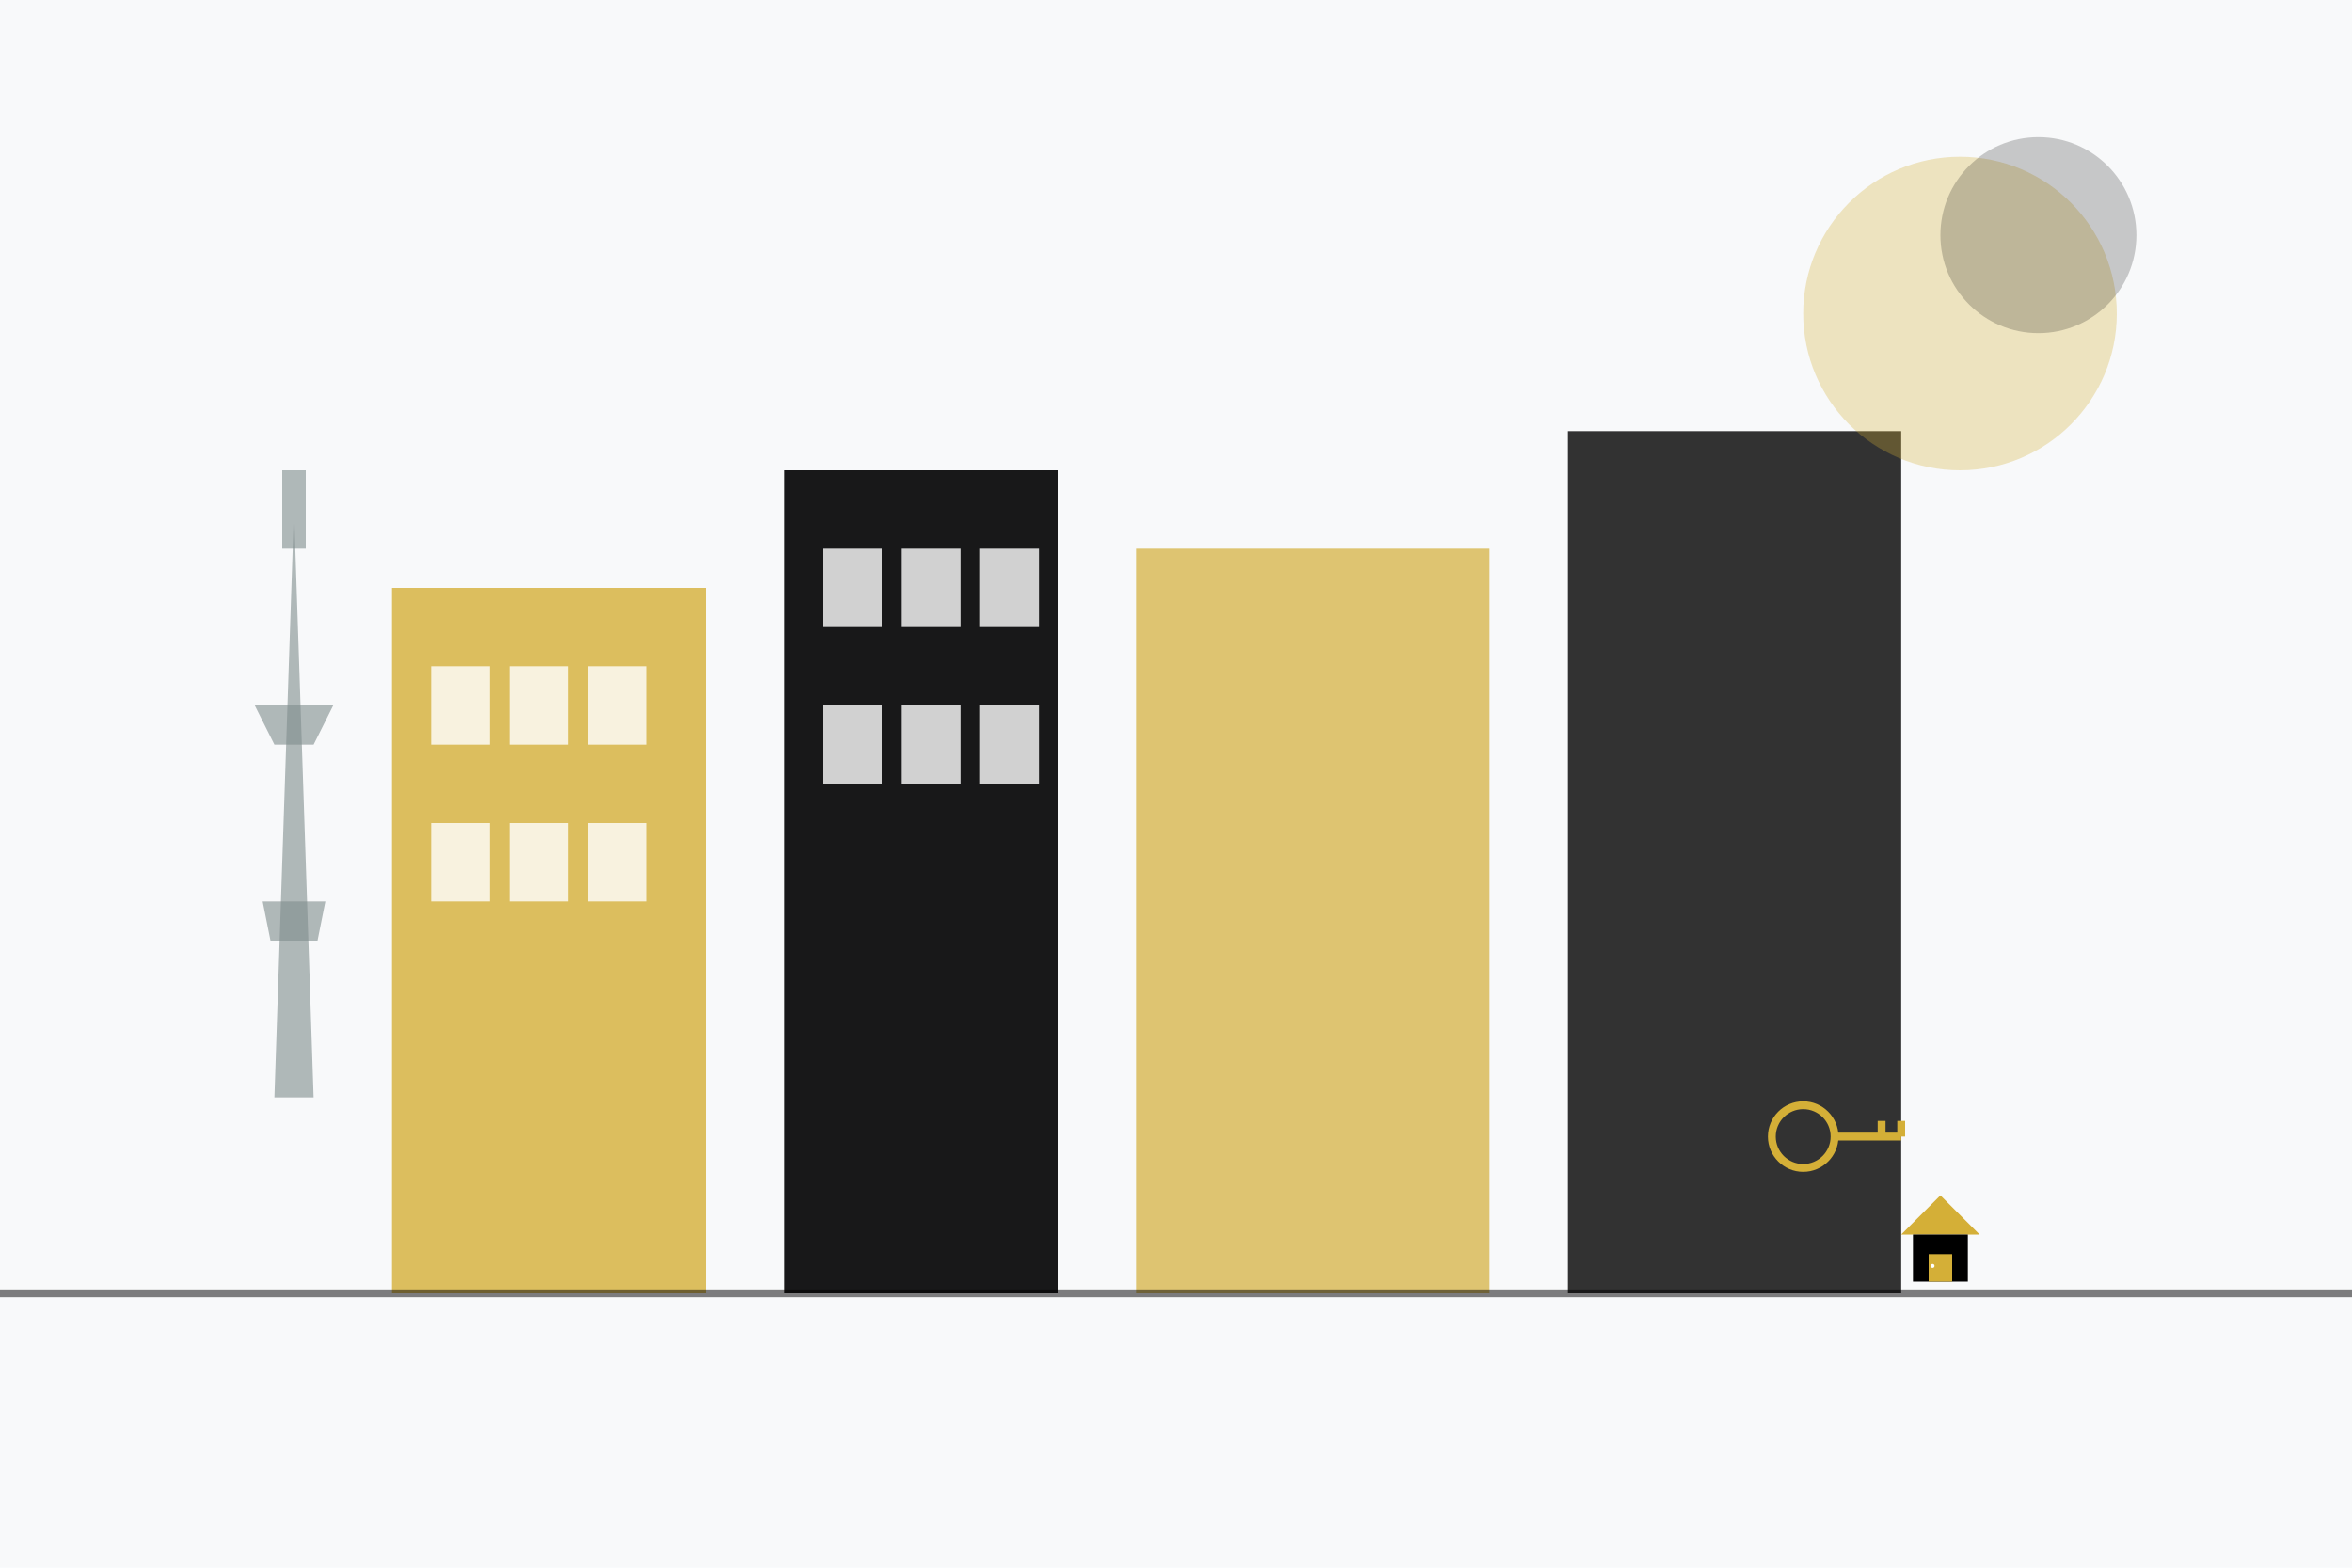 <svg width="600" height="400" viewBox="0 0 600 400" fill="none" xmlns="http://www.w3.org/2000/svg">
    <!-- Background -->
    <rect width="600" height="400" fill="#f8f9fa"/>
    
    <!-- Buildings -->
    <rect x="100" y="150" width="80" height="180" fill="#d4af37" opacity="0.8"/>
    <rect x="200" y="120" width="70" height="210" fill="#000" opacity="0.9"/>
    <rect x="290" y="140" width="90" height="190" fill="#d4af37" opacity="0.7"/>
    <rect x="400" y="110" width="85" height="220" fill="#000" opacity="0.8"/>
    
    <!-- Windows -->
    <rect x="110" y="170" width="15" height="20" fill="white" opacity="0.8"/>
    <rect x="130" y="170" width="15" height="20" fill="white" opacity="0.8"/>
    <rect x="150" y="170" width="15" height="20" fill="white" opacity="0.8"/>
    <rect x="110" y="210" width="15" height="20" fill="white" opacity="0.8"/>
    <rect x="130" y="210" width="15" height="20" fill="white" opacity="0.8"/>
    <rect x="150" y="210" width="15" height="20" fill="white" opacity="0.8"/>
    
    <rect x="210" y="140" width="15" height="20" fill="white" opacity="0.8"/>
    <rect x="230" y="140" width="15" height="20" fill="white" opacity="0.8"/>
    <rect x="250" y="140" width="15" height="20" fill="white" opacity="0.8"/>
    <rect x="210" y="180" width="15" height="20" fill="white" opacity="0.8"/>
    <rect x="230" y="180" width="15" height="20" fill="white" opacity="0.8"/>
    <rect x="250" y="180" width="15" height="20" fill="white" opacity="0.8"/>
    
    <!-- Eiffel Tower silhouette -->
    <g transform="translate(50, 80)">
        <polygon points="20,200 25,50 30,200" fill="#7f8c8d" opacity="0.6"/>
        <polygon points="15,100 35,100 30,110 20,110" fill="#7f8c8d" opacity="0.6"/>
        <polygon points="17,150 33,150 31,160 19,160" fill="#7f8c8d" opacity="0.6"/>
        <rect x="22" y="40" width="6" height="20" fill="#7f8c8d" opacity="0.6"/>
    </g>
    
    <!-- Decorative elements -->
    <circle cx="500" cy="80" r="40" fill="#d4af37" opacity="0.3"/>
    <circle cx="520" cy="60" r="25" fill="#000" opacity="0.2"/>
    
    <!-- Ground line -->
    <line x1="0" y1="330" x2="600" y2="330" stroke="#000" stroke-width="2" opacity="0.5"/>
    
    <!-- Key icon -->
    <g transform="translate(450, 280)">
        <circle cx="10" cy="10" r="8" fill="none" stroke="#d4af37" stroke-width="2"/>
        <line x1="18" y1="10" x2="35" y2="10" stroke="#d4af37" stroke-width="2"/>
        <line x1="30" y1="6" x2="30" y2="10" stroke="#d4af37" stroke-width="2"/>
        <line x1="35" y1="6" x2="35" y2="10" stroke="#d4af37" stroke-width="2"/>
    </g>
    
    <!-- House icon -->
    <g transform="translate(480, 300)">
        <polygon points="15,5 25,15 5,15" fill="#d4af37"/>
        <rect x="8" y="15" width="14" height="12" fill="#000"/>
        <rect x="12" y="20" width="6" height="7" fill="#d4af37"/>
        <circle cx="13" cy="23" r="0.5" fill="white"/>
    </g>
</svg>
